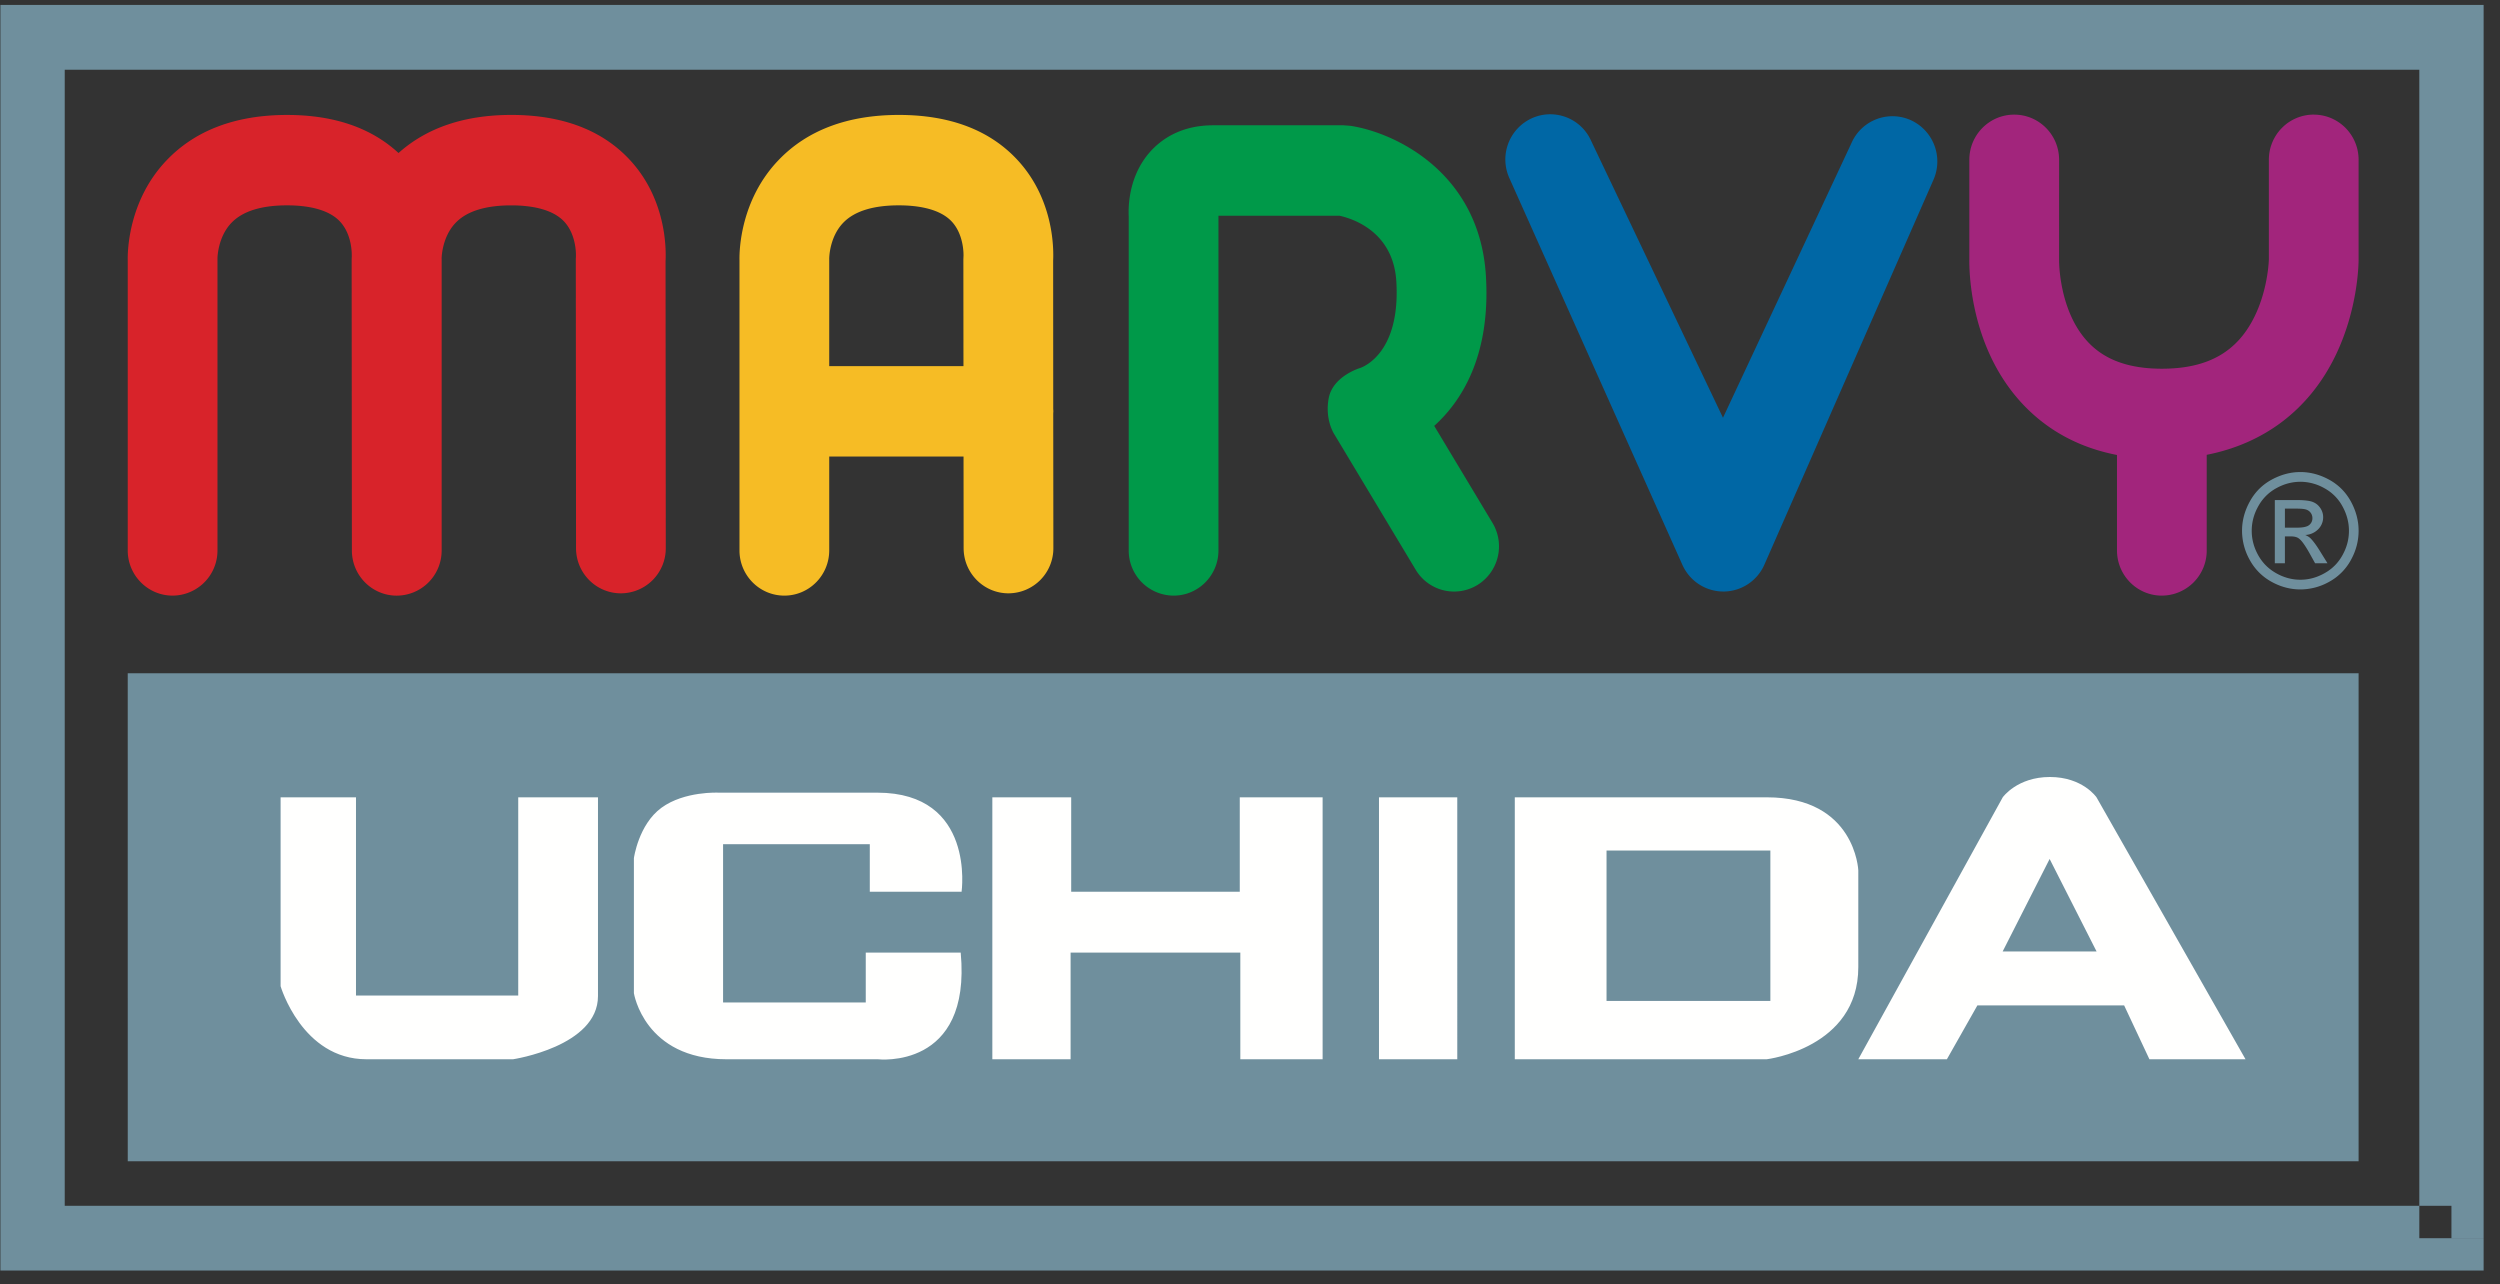 <svg xmlns="http://www.w3.org/2000/svg" width="109" height="56" viewBox="0 0 109 56">
    <rect x="0" y="0" width="109" height="56" fill="#333333" stroke="none"/>
    <g fill="none" fill-rule="evenodd">
        <path fill="#6F8F9D" d="M106.883 53.984v-1.412H2.822V3.04h102.66v50.944h1.4v-1.412 1.412h1.404V.216H.018v55.18h108.268v-1.412h-1.403"/>
        <path fill="#6F8F9D" d="M5.57 50.63h97.265V29.355H5.569z"/>
        <path fill="#FFFFFE" d="M22.595 43.404h-7.074v-8.641h-3.287v8.236s.934 3.185 3.744 3.185h6.39s3.704-.556 3.704-2.755v-8.666h-3.477v8.641M38.249 34.56h-6.924s-1.48-.075-2.484.657c-1.003.732-1.203 2.198-1.203 2.198v5.887s.45 2.882 4.038 2.882h6.598s4.09.48 3.613-4.65h-4.14v2.173h-6.221v-6.899h6.397v2.072h4.002s.614-4.32-3.676-4.32M54.054 38.88h-7.35v-4.117h-3.438v11.42h3.412v-4.649h7.4v4.65h3.588V34.763h-3.612v4.117M60.124 46.184h3.413V34.763h-3.413zM87.316 41.484l2.048-4.033 2.047 4.033h-4.095zm4.092-6.721s-.602-.886-2.032-.886c-1.43 0-2.057.886-2.057.886l-6.297 11.42h3.863l1.33-2.349h6.397l1.103 2.35h4.19l-6.497-11.421zM70.045 43.642h7.143v-6.558h-7.143v6.558zm10.977-5.696s-.126-3.183-3.988-3.183H66.045v11.42h10.989s3.988-.48 3.988-4.017v-4.22z"/>
        <path fill="#D8232A" d="M29.019 11.364c.027-.55.019-2.66-1.523-4.354-1.208-1.327-2.959-1.999-5.205-1.999-2.043 0-3.69.563-4.916 1.661-1.187-1.099-2.814-1.66-4.858-1.66-2.229 0-3.992.662-5.243 1.967-1.66 1.73-1.711 3.923-1.705 4.346v12.672c0 1.089.877 1.972 1.956 1.972a1.964 1.964 0 0 0 1.957-1.972v-12.76.03c0-.01.006-.945.63-1.573.487-.492 1.296-.741 2.405-.741.75 0 1.757.121 2.303.702.558.593.518 1.502.516 1.51l.003-.03-.007.173.01 12.59V23.998c0 1.089.876 1.972 1.956 1.972a1.965 1.965 0 0 0 1.958-1.972v-12.69l-.001-.07v.03c0-.01.007-.945.63-1.573.486-.492 1.296-.741 2.406-.741.749 0 1.756.121 2.302.702.559.593.518 1.502.517 1.51l.002-.03-.007.173.01 12.59c.001 1.09.877 1.97 1.957 1.97h.002a1.963 1.963 0 0 0 1.954-1.971l-.01-12.533"/>
        <path fill="#F6BC25" d="M36.154 15.962v-4.656l-.001-.07.001.032c0-.01.005-.946.629-1.574.487-.492 1.298-.741 2.407-.741.749 0 1.755.121 2.302.702.557.593.517 1.502.517 1.51l.001-.03-.007.173.004 4.654h-5.853zm9.773 1.971l-.006-.1-.004-6.469c.027-.55.019-2.66-1.523-4.354-1.208-1.327-2.959-1.999-5.204-1.999-2.23 0-3.994.663-5.244 1.968-1.66 1.73-1.712 3.923-1.705 4.346v12.672c0 1.089.876 1.972 1.956 1.972 1.081 0 1.957-.883 1.957-1.972v-4.093h5.856l.004 3.995c0 1.088.877 1.97 1.956 1.97a1.964 1.964 0 0 0 1.957-1.972l-.006-5.866.006-.098z"/>
        <path fill="#009949" d="M51.169 25.969a1.965 1.965 0 0 1-1.957-1.972V9.425c-.022-.458.008-1.788.957-2.832.47-.516 1.32-1.13 2.719-1.13h5.694l.282.021c1.932.284 5.657 2.022 5.923 6.565.203 3.443-1.041 5.422-2.255 6.52l2.541 4.23a1.98 1.98 0 0 1-.66 2.708 1.95 1.95 0 0 1-2.689-.667l-3.536-5.886s-.436-.63-.256-1.593c.18-.962 1.362-1.314 1.362-1.314.178-.06 1.767-.685 1.587-3.766-.128-2.177-1.889-2.746-2.481-2.876h-5.275v14.592c0 1.089-.876 1.972-1.956 1.972"/>
        <path fill="#0067A5" d="M75.139 25.79c-.77 0-1.467-.453-1.785-1.16L65.807 7.763a1.976 1.976 0 0 1 .98-2.607 1.95 1.95 0 0 1 2.587.987l5.748 12.071 5.6-11.972a1.95 1.95 0 0 1 2.58-1.007 1.98 1.98 0 0 1 .998 2.602l-7.372 16.78a1.958 1.958 0 0 1-1.782 1.174h-.007"/>
        <path fill="#A2257C" d="M100.878 4.997c-1.08 0-1.956.882-1.956 1.97v4.34c0 .012-.027 1.278-.625 2.496-.76 1.55-2.045 2.273-4.04 2.273-1.402 0-2.44-.364-3.173-1.114-1.324-1.352-1.308-3.592-1.308-3.601l.001-4.393c0-1.09-.876-1.97-1.957-1.97-1.08 0-1.957.88-1.957 1.97v4.316c-.009.525.022 3.95 2.4 6.411 1.077 1.114 2.43 1.83 4.038 2.142v4.16c0 1.089.876 1.972 1.956 1.972a1.963 1.963 0 0 0 1.956-1.972V19.83c2.509-.495 4.458-1.97 5.593-4.281 1-2.04 1.029-4.025 1.029-4.244V6.968c0-1.09-.876-1.97-1.957-1.97"/>
        <path fill="#6F8F9D" d="M99.622 23.006h.535c.256 0 .432-.039.524-.115a.373.373 0 0 0 .14-.305.388.388 0 0 0-.254-.363c-.08-.032-.228-.047-.443-.047h-.502v.83zm-.44 1.55v-2.754h.939c.32 0 .553.025.696.076.144.052.259.141.345.267a.707.707 0 0 1 .128.403.737.737 0 0 1-.215.526.85.85 0 0 1-.567.251c.095.041.174.089.231.146.11.109.246.29.405.547l.334.539h-.54l-.241-.434c-.192-.342-.345-.556-.462-.641-.08-.064-.199-.095-.354-.095h-.259v1.17h-.44zm1.113-3.55c-.357 0-.704.09-1.042.276a1.98 1.98 0 0 0-.792.79c-.192.342-.286.7-.286 1.07 0 .37.093.723.28 1.06.188.339.45.6.787.79.336.19.688.284 1.053.284.366 0 .718-.094 1.055-.285.337-.188.598-.45.784-.789.187-.337.28-.69.28-1.06 0-.37-.095-.728-.285-1.07a1.95 1.95 0 0 0-.793-.79 2.136 2.136 0 0 0-1.04-.277zm0-.425c.427 0 .844.11 1.25.33.407.222.723.536.95.947.226.412.34.839.34 1.284 0 .44-.11.865-.335 1.273a2.371 2.371 0 0 1-.94.947 2.568 2.568 0 0 1-1.265.337c-.44 0-.86-.113-1.264-.337a2.386 2.386 0 0 1-.941-.947 2.603 2.603 0 0 1-.337-1.273c0-.445.114-.872.343-1.284.226-.41.544-.725.95-.946.407-.22.824-.331 1.25-.331z"/>
    </g>
</svg>
